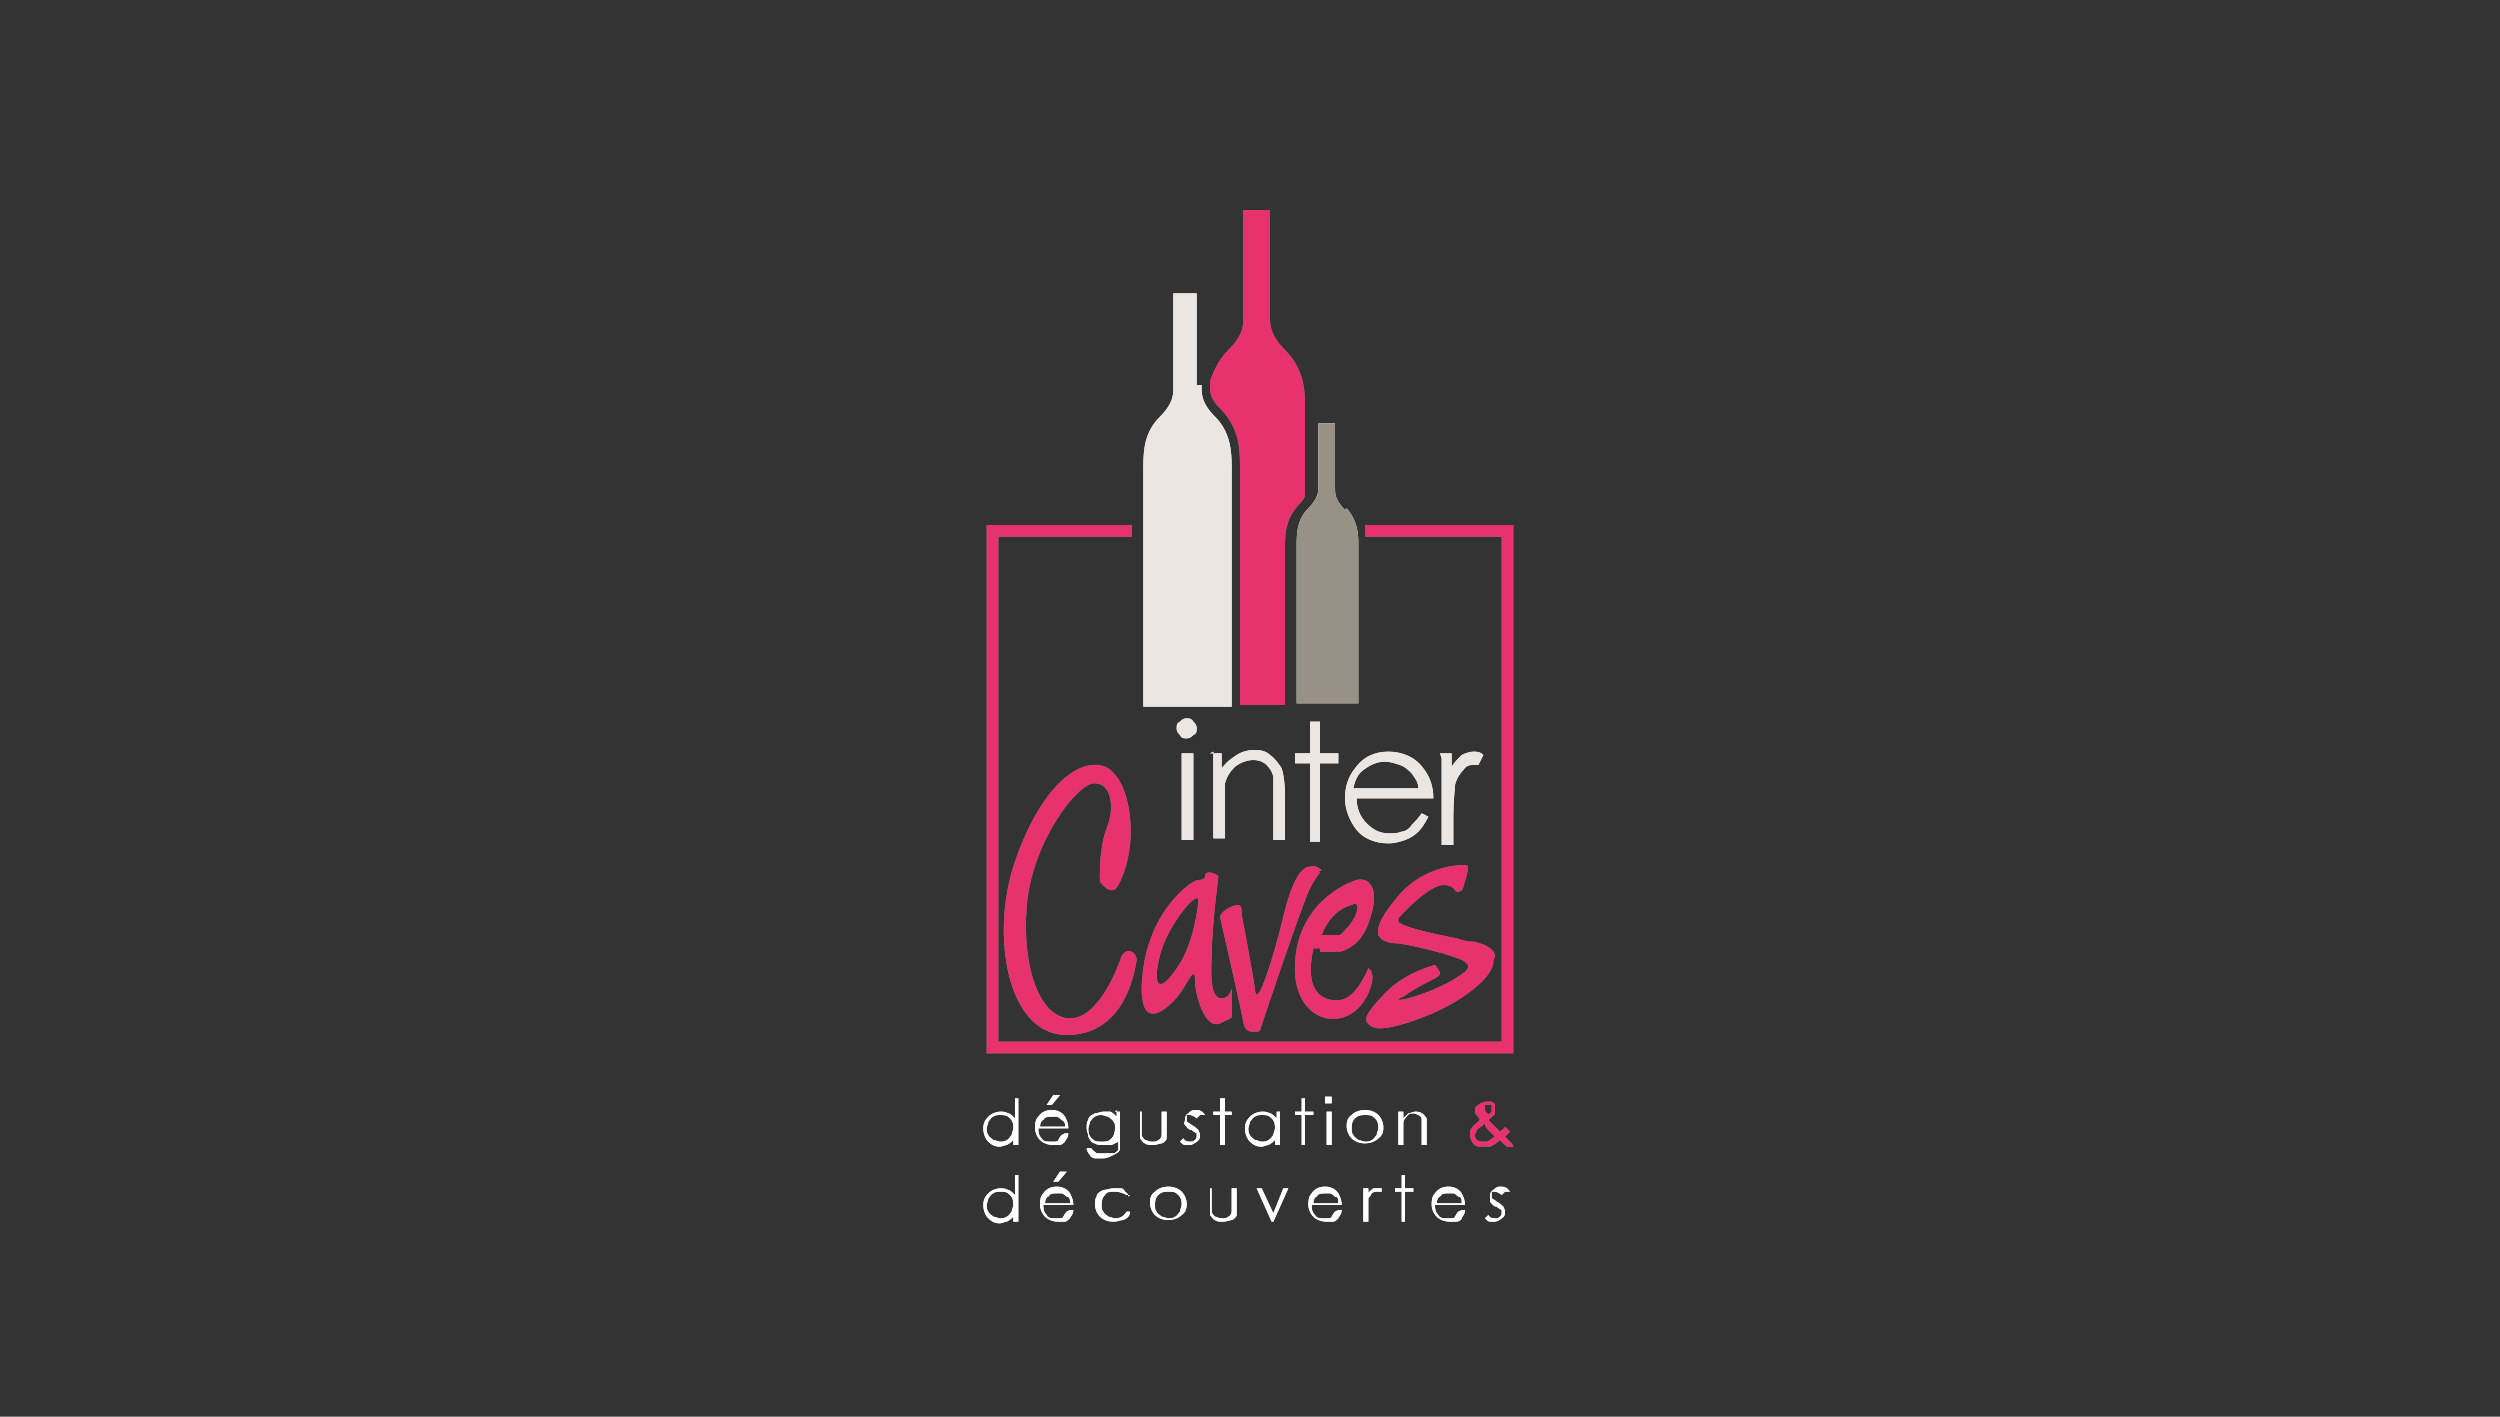 <?xml version="1.0" encoding="UTF-8"?>
<svg xmlns="http://www.w3.org/2000/svg" id="Calque_2" version="1.1" viewBox="0 0 150 85">
  <rect x="0" y="0" width="150" height="85" fill="#333333" stroke="none"/>
  <defs>
    <style> .st0 { fill: none; } .st1 { fill: #989186; } .st2 { fill: #ebe6e1; } .st3 { fill: #fff; } .st4 { fill: #888; } .st5 { fill: #e7326d; } </style>
  </defs>
  <g id="logos-clients-couleurs">
    <g>
      <g>
        <g>
          <path class="st3" d="M80.7,30.6c-.6-.6-.6-1-.6-1.3,0-.3,0-3.4,0-3.4h0v-.3c0,0,0-.2,0-.2h-1s0,.1,0,.2v.2h0s0,3.1,0,3.4c0,.3,0,.7-.6,1.3-.6.6-.7,1.3-.7,2.1v9.6h3.7v-9.6c0-.7-.1-1.4-.7-2.1"></path>
          <path class="st3" d="M70.9,45.2h.7v5.2h-.7v-5.2ZM71.2,43.1c.1,0,.3,0,.4.2.1.1.2.2.2.4s0,.3-.2.4c-.1.1-.2.2-.4.2s-.3,0-.4-.2c-.1-.1-.2-.2-.2-.4s0-.3.2-.4c.1-.1.2-.2.4-.2"></path>
          <path class="st3" d="M72.6,45.2h.7v.9c.3-.4.6-.6.9-.8.3-.2.7-.3,1-.3s.7,0,1,.3c.3.2.5.5.7.8.1.3.2.9.2,1.6v2.7h-.7v-2.5c0-.6,0-1,0-1.2,0-.3-.2-.6-.4-.8-.2-.2-.5-.3-.8-.3s-.7.1-1.1.4c-.3.3-.5.6-.6,1,0,.3,0,.7,0,1.4v1.9h-.7v-5.2h0Z"></path>
        </g>
        <polygon class="st3" points="78.6 43.3 79.2 43.3 79.2 45.2 80.3 45.2 80.3 45.8 79.2 45.8 79.2 50.5 78.6 50.5 78.6 45.8 77.7 45.8 77.7 45.2 78.6 45.2 78.6 43.3"></polygon>
        <g>
          <path class="st3" d="M85.1,47.3c0-.4-.2-.6-.4-.9-.2-.2-.4-.4-.7-.5-.3-.1-.6-.2-.9-.2-.5,0-.9.2-1.3.5-.3.2-.5.6-.6,1.1,0,0,3.8,0,3.8,0ZM85.1,48.7l.6.3c-.2.4-.4.7-.6.9-.2.2-.5.4-.8.5-.3.1-.6.2-1,.2-.8,0-1.5-.3-1.9-.8s-.7-1.2-.7-1.9.2-1.3.6-1.8c.5-.7,1.2-1,2-1s1.6.3,2.1,1c.4.5.6,1.1.6,1.8h-4.6c0,.6.2,1.1.6,1.5.4.4.8.6,1.3.6s.5,0,.8-.1c.2,0,.5-.2.6-.4.2-.2.4-.4.6-.7"></path>
          <path class="st3" d="M86.4,45.2h.7v.8c.2-.3.4-.5.6-.7.2-.1.5-.2.7-.2s.4,0,.6.2l-.3.6c-.1,0-.3,0-.3,0-.2,0-.4,0-.6.3-.2.2-.4.5-.5.9,0,.3-.1.9-.1,1.8v1.8h-.7s0-5.2,0-5.2Z"></path>
          <path class="st3" d="M71.8,23.1c0-.4,0-4.8,0-4.8h0v-.4c0-.1,0-.3,0-.3h-1.4s0,.2,0,.3v.4h0c0,0,0,4.4,0,4.8,0,.4.1,1-.8,1.9-.9.9-1,1.9-1,3v14.4h5.3v-14.4c0-1-.1-2.1-1-3-.9-.9-.8-1.5-.8-1.9"></path>
          <path class="st4" d="M78.3,29.7v-5.4c0-1.2-.2-2.3-1.2-3.3-1-1-.9-1.7-.9-2.1,0-.5,0-5.4,0-5.4h0v-.5c0-.2,0-.4,0-.4h-1.6s0,.2,0,.4v.4h0c0,0,0,5,0,5.5,0,.5.1,1.1-.9,2.1-.6.6-.9,1.3-1.1,1.9,0,0,0,0,0,.1,0,0,0,.1,0,.2,0,.3,0,.7.6,1.3,1.1,1.1,1.2,2.3,1.2,3.4v14.4h2.7v-9.6c0-.8.1-1.7.9-2.5.2-.2.3-.4.3-.5"></path>
          <path class="st4" d="M67.3,57.4c-.3.8-1.4,3.7-3.1,3.7s-2.9-2.8-2.6-6.7c.3-3.9,3.1-7.5,4.1-7.4,1,0,1.2,1.5.7,2.7-.5,1.3-.4,3.2-.4,3.2,0,0,.7,1,1.1.2,1.3-2.4.8-6.4-.8-7.1-1.6-.6-3.9,1.3-5.4,5.7-1.5,4.3-.5,10.4,3.1,10.4s4.1-4,4.2-4.5c0-.5-.7-.9-1,0"></path>
          <path class="st4" d="M71.9,54.1s-.2,2.5-1.3,4c-1,1.5-1.5,1.2-1-.8.5-1.9,2.4-4.1,2.3-3.2M73.9,59.3s-.1.6-.6.6-.7-.7-.6-2.5c0-1.8.4-4.7.4-4.8,0-.1-.3-.2-.3-.2,0,0-.5-.2-.5.2,0,0,0,.2-.4.2s-3.3,2-3.4,6.5c0,2.8,1.8,1,2.3.3.5-.7.9-1.7.9-.8s.6,3,1.5,2.6c.9-.4.7-.4.7-.4,0,0,0-.9,0-1.2,0-.3,0-.4,0-.4"></path>
          <path class="st4" d="M79.3,52.2c-.2-.1-.3-.3-.7-.2-.4,0-1,.5-1.6,3-.6,2.5-1.3,4.5-1.5,4.6-.1.2-.2,0-.2-.2s-.7-4.1-.8-4.5c0-.3,0-.6-.2-.6-.2,0-.9.2-1.1.7,0,0,1.3,5.7,1.4,6.3.1.6.4.6.6.6s.4,0,.4-.1c0,0,2.5-7.5,3-8.5.5-1,.7-.9.5-1"></path>
          <path class="st4" d="M81.1,54.3c.3-.2.5,0,.2.7-.3.6-.9,1.1-.9,1.1h-1.1c.6-1.6,1.8-1.8,1.8-1.8M79.2,57.1h1.2s1.3-.2,1.8-2c.6-1.7,0-2.5-.8-2.3,0,0-3.5,1-3.7,5-.2,4,3.8,4.4,4.6,1.2,0,0,.1-.4,0-.6,0-.2-.2-.3-.2-.3,0,0-.7,1.8-1.7,1.9-.9.1-2.2-.3-1.6-3.1,0,0,0,0,.4,0"></path>
          <path class="st4" d="M89.7,57.4c0-.3-.3-.7-1.3-.9-.4,0-.7-.1-1-.2-1.6-.3-3.3-.7-3.5-1,0,0,0,0,0-.2.7-.8,2-2,2.7-2h0c.5,0,.6.2.7.3,0,0,0,.1.2.1s0,0,0,0c.2,0,.3-.2.3-.3.1-.4.4-1.1.2-1.3,0,0,0,0-.1,0h0c-.3,0-2.6,0-4.2,2.1-.9,1.1-1.1,1.7-1,2.1.2.4.7.5,1.2.5,1.3.2,3.6.8,4,1.1,0,0,0,0,0,0,.1.1.2.2.2.3,0,.2-.4.5-1.1.9-1.1.6-2.6,1.1-3.1,1.1s0,0,0,0c0,0,0-.1.3-.2.7-.5,1.3-.8,1.7-1,.4-.2.5-.3.5-.4,0-.1-.2-.4-.3-.5h0c0,0,0,0,0,0,0,0-1.7.4-2.9,1.6-1.2,1.2-1.3,1.6-1.2,1.8,0,0,.2.4.8.4s1.7-.3,2.9-.8c2-.8,4-2.3,3.9-3.3"></path>
        </g>
        <polygon class="st4" points="90.8 63.2 90.8 31.5 81.9 31.5 81.9 32.2 90.1 32.2 90.1 62.5 59.9 62.5 59.9 32.2 67.9 32.2 67.9 31.5 59.2 31.5 59.2 63.2 90.8 63.2"></polygon>
        <g>
          <path class="st3" d="M60,66.9c-.1,0-.3,0-.4.1-.1,0-.2.2-.3.3,0,.1-.1.3-.1.4s0,.3.1.4c0,.1.2.2.3.3.1,0,.3.1.4.1s.3,0,.4-.1c.1,0,.2-.2.3-.3,0-.1.1-.3.1-.4,0-.2,0-.4-.2-.6-.2-.2-.3-.2-.6-.2M61.1,65.9v2.8h-.3v-.3c-.1.1-.2.2-.4.3-.1,0-.3.1-.4.1-.3,0-.5-.1-.7-.3-.2-.2-.3-.5-.3-.8s.1-.5.3-.7c.2-.2.5-.3.7-.3s.3,0,.5.1c.1,0,.3.2.4.3v-1.2s.3,0,.3,0Z"></path>
          <path class="st3" d="M63.2,65.7h.4l-.5.6h-.3s.4-.6.4-.6ZM63.9,67.5c0-.1,0-.2-.2-.3,0,0-.2-.2-.3-.2-.1,0-.2,0-.3,0-.2,0-.4,0-.5.2-.1,0-.2.2-.2.4h1.5ZM63.9,68h.2c0,.3-.2.4-.2.5,0,0-.2.2-.3.2-.1,0-.3,0-.4,0-.3,0-.6-.1-.8-.3-.2-.2-.3-.5-.3-.7s0-.5.2-.7c.2-.3.5-.4.8-.4s.6.1.8.4c.1.2.2.4.2.7h-1.8c0,.2,0,.4.2.6.1.2.3.2.5.2s.2,0,.3,0c0,0,.2,0,.2-.1,0,0,.1-.2.2-.3"></path>
          <path class="st3" d="M66.1,66.9c-.1,0-.3,0-.4.1-.1,0-.2.2-.3.3,0,.1-.1.3-.1.4,0,.2,0,.4.2.6s.3.2.6.2.4,0,.6-.2c.1-.1.2-.3.2-.6s0-.3-.1-.4c0-.1-.2-.2-.3-.3-.1,0-.3-.1-.4-.1M66.9,66.7h.3v1.6c0,.3,0,.5,0,.6,0,.2-.2.3-.4.4-.2.1-.4.2-.6.2s-.3,0-.5,0c-.1,0-.3-.1-.3-.2,0,0-.2-.2-.2-.4h.3c0,.1.2.2.3.3.1,0,.3,0,.5,0s.3,0,.5,0c.1,0,.2-.1.3-.2,0,0,0-.3,0-.5h0c0,0-.2.1-.4.2-.1,0-.3,0-.5,0s-.4,0-.5-.1c-.2,0-.3-.2-.4-.4,0-.2-.1-.3-.1-.5s0-.4.1-.5c0-.2.2-.3.4-.4.2,0,.3-.1.5-.1s.3,0,.4,0c.1,0,.3.2.4.3v-.4h0Z"></path>
          <path class="st3" d="M68.2,66.7h.3v.9c0,.2,0,.4,0,.5,0,.1.1.2.2.3.1,0,.2.1.4.1s.3,0,.4-.1c.1,0,.2-.2.2-.3,0,0,0-.2,0-.5v-.9h.3v1c0,.3,0,.5,0,.6,0,.1-.2.3-.3.3-.1,0-.3.1-.5.1s-.4,0-.5-.1c-.1,0-.2-.2-.3-.3,0-.1,0-.4,0-.6v-1h0Z"></path>
          <path class="st3" d="M72,66.9l-.2.2c-.1-.1-.3-.2-.4-.2s-.2,0-.2,0c0,0,0,.1,0,.2s0,.1,0,.2c0,0,.2.1.3.2.2.1.3.2.4.3,0,0,.1.2.1.3s0,.3-.2.4c-.1.1-.3.2-.4.2s-.2,0-.3,0c-.1,0-.2-.1-.3-.2l.2-.2c.1.2.3.2.4.2s.2,0,.3-.1c0,0,.1-.1.1-.2s0-.1,0-.2c0,0-.2-.1-.3-.2-.2,0-.3-.2-.4-.3s0-.2,0-.3,0-.3.2-.4c.1-.1.2-.2.4-.2s.4,0,.6.3"></path>
        </g>
        <polygon class="st3" points="73.2 65.9 73.5 65.9 73.5 66.7 73.9 66.7 73.9 66.9 73.5 66.9 73.5 68.7 73.2 68.7 73.2 66.9 72.8 66.9 72.8 66.7 73.2 66.7 73.2 65.9"></polygon>
        <path class="st3" d="M75.7,66.9c-.1,0-.3,0-.4.1-.1,0-.2.2-.3.3,0,.1-.1.3-.1.4s0,.3.1.4c0,.1.2.2.3.3.1,0,.3.1.4.1s.3,0,.4-.1c.1,0,.2-.2.3-.3,0-.1.1-.3.1-.4,0-.2,0-.4-.2-.6-.2-.2-.3-.2-.6-.2M76.8,66.7v2h-.3v-.3c-.1.1-.2.2-.4.3-.1,0-.3.1-.4.1-.3,0-.5-.1-.7-.3-.2-.2-.3-.5-.3-.8s.1-.5.3-.7c.2-.2.5-.3.7-.3s.3,0,.5.1c.1,0,.3.2.4.3v-.4s.3,0,.3,0Z"></path>
        <polygon class="st3" points="78.1 65.9 78.3 65.9 78.3 66.7 78.8 66.7 78.8 66.9 78.3 66.9 78.3 68.7 78.1 68.7 78.1 66.9 77.7 66.9 77.7 66.7 78.1 66.7 78.1 65.9"></polygon>
        <g>
          <path class="st3" d="M79.6,66.7h.3v2h-.3v-2ZM79.7,65.8c0,0,.1,0,.2,0,0,0,0,0,0,.2s0,.1,0,.2c0,0,0,0-.2,0s-.1,0-.2,0c0,0,0,0,0-.2s0-.1,0-.2c0,0,0,0,.2,0"></path>
          <path class="st3" d="M81.9,66.9c-.2,0-.4,0-.6.2-.2.2-.2.4-.2.6s0,.3.1.4c0,.1.2.2.3.3.1,0,.3.1.4.1s.3,0,.4-.1c.1,0,.2-.2.3-.3,0-.1.1-.3.1-.4,0-.2,0-.4-.2-.6-.2-.2-.3-.2-.6-.2M81.9,66.6c.3,0,.6.1.8.3.2.2.3.5.3.7s0,.5-.3.7c-.2.2-.5.3-.8.3s-.6-.1-.8-.3c-.2-.2-.3-.5-.3-.7s0-.5.3-.7c.2-.2.5-.3.8-.3"></path>
          <path class="st3" d="M83.9,66.7h.3v.4c.1-.1.2-.2.3-.3.1,0,.3-.1.4-.1s.3,0,.4.1c.1,0,.2.2.3.3,0,.1,0,.3,0,.6v1h-.3v-1c0-.2,0-.4,0-.5,0-.1,0-.2-.2-.3,0,0-.2-.1-.3-.1s-.3,0-.4.2c-.1.1-.2.2-.2.4,0,.1,0,.3,0,.6v.7h-.3s0-2,0-2Z"></path>
          <path class="st3" d="M60,71.5c-.1,0-.3,0-.4.1-.1,0-.2.2-.3.3,0,.1-.1.3-.1.4s0,.3.1.4c0,.1.2.2.3.3.1,0,.3.1.4.1s.3,0,.4-.1c.1,0,.2-.2.3-.3,0-.1.1-.3.1-.4,0-.2,0-.4-.2-.6-.2-.2-.3-.2-.6-.2M61.1,70.5v2.8h-.3v-.3c-.1.1-.2.2-.4.3-.1,0-.3.1-.4.1-.3,0-.5-.1-.7-.3-.2-.2-.3-.5-.3-.8s.1-.5.3-.7c.2-.2.5-.3.7-.3s.3,0,.5.1c.1,0,.3.2.4.3v-1.2h.3Z"></path>
          <path class="st3" d="M63.6,70.3h.4l-.5.6h-.3s.4-.6.4-.6ZM64.2,72.1c0-.1,0-.3-.2-.3,0,0-.2-.2-.3-.2-.1,0-.2,0-.3,0-.2,0-.4,0-.5.2-.1,0-.2.2-.2.4,0,0,1.5,0,1.5,0ZM64.2,72.6h.2c0,.3-.2.4-.2.5,0,0-.2.2-.3.2-.1,0-.3,0-.4,0-.3,0-.6-.1-.8-.3-.2-.2-.3-.5-.3-.7s0-.5.2-.7c.2-.3.5-.4.8-.4s.6.1.8.4c.1.2.2.4.2.7h-1.8c0,.2,0,.4.2.6.1.2.3.2.5.2s.2,0,.3,0c0,0,.2,0,.2-.1,0,0,.1-.2.2-.3"></path>
          <path class="st3" d="M67.8,71.7h-.2c-.2-.1-.4-.2-.7-.2s-.5,0-.6.2c-.2.2-.2.4-.2.6s0,.3.1.4c0,.1.2.2.3.3.1,0,.3.1.4.1.3,0,.5-.1.7-.4h.2c0,.3-.2.4-.4.5-.2,0-.3.1-.6.1-.3,0-.6-.1-.8-.3-.2-.2-.3-.5-.3-.7s0-.4.1-.5c0-.2.2-.3.4-.4.2,0,.4-.1.6-.1s.3,0,.4,0c.1,0,.2,0,.3.2,0,0,.2.1.2.3"></path>
          <path class="st3" d="M70.1,71.5c-.2,0-.4,0-.6.2-.2.2-.2.4-.2.6s0,.3.1.4c0,.1.2.2.3.3.1,0,.3.1.4.1s.3,0,.4-.1c.1,0,.2-.2.3-.3,0-.1.1-.3.1-.4,0-.2,0-.4-.2-.6-.2-.2-.3-.2-.6-.2M70.1,71.2c.3,0,.6.1.8.3.2.2.3.5.3.7s0,.5-.3.7c-.2.2-.5.3-.8.3s-.6-.1-.8-.3c-.2-.2-.3-.5-.3-.7s0-.5.3-.7c.2-.2.5-.3.8-.3"></path>
          <path class="st3" d="M72.4,71.3h.3v.9c0,.2,0,.4,0,.5,0,.1.1.2.2.3.1,0,.2.1.4.1s.3,0,.4-.1c.1,0,.2-.2.2-.3,0,0,0-.2,0-.5v-.9h.3v1c0,.3,0,.5,0,.6,0,.1-.2.3-.3.3-.1,0-.3.1-.5.1s-.4,0-.5-.1c-.1,0-.2-.2-.3-.3,0-.1,0-.4,0-.6,0,0,0-1,0-1Z"></path>
        </g>
        <polygon class="st3" points="75.4 71.3 75.7 71.3 76.4 72.8 77 71.3 77.3 71.3 76.4 73.3 76.3 73.3 75.4 71.3"></polygon>
        <g>
          <path class="st3" d="M80.3,72.1c0-.1,0-.3-.2-.3,0,0-.2-.2-.3-.2-.1,0-.2,0-.3,0-.2,0-.4,0-.5.2-.1,0-.2.2-.2.4,0,0,1.5,0,1.5,0ZM80.3,72.6h.2c0,.3-.2.4-.2.5,0,0-.2.2-.3.2-.1,0-.3,0-.4,0-.3,0-.6-.1-.8-.3-.2-.2-.3-.5-.3-.7s0-.5.2-.7c.2-.3.5-.4.8-.4s.6.1.8.4c.1.2.2.4.2.7h-1.8c0,.2,0,.4.2.6.1.2.3.2.5.2s.2,0,.3,0c0,0,.2,0,.2-.1,0,0,.1-.2.2-.3"></path>
          <path class="st3" d="M81.8,71.3h.3v.3c0-.1.2-.2.3-.3,0,0,.2,0,.3,0s.1,0,.2,0v.2c-.2,0-.2,0-.3,0,0,0-.2,0-.3.1,0,0-.1.2-.2.3,0,.1,0,.3,0,.7v.7h-.3s0-2,0-2Z"></path>
        </g>
        <polygon class="st3" points="84.1 70.5 84.3 70.5 84.3 71.3 84.8 71.3 84.8 71.5 84.3 71.5 84.3 73.3 84.1 73.3 84.1 71.5 83.7 71.5 83.7 71.3 84.1 71.3 84.1 70.5"></polygon>
        <g>
          <path class="st3" d="M87.7,72.1c0-.1,0-.3-.2-.3,0,0-.2-.2-.3-.2-.1,0-.2,0-.3,0-.2,0-.4,0-.5.2-.1,0-.2.2-.2.4,0,0,1.5,0,1.5,0ZM87.7,72.6h.2c0,.3-.2.4-.2.5s-.2.2-.3.2c-.1,0-.3,0-.4,0-.3,0-.6-.1-.8-.3-.2-.2-.3-.5-.3-.7s0-.5.2-.7c.2-.3.5-.4.8-.4s.6.1.8.4c.1.2.2.4.2.7h-1.8c0,.2,0,.4.2.6.1.2.3.2.5.2s.2,0,.3,0c0,0,.2,0,.2-.1,0,0,.1-.2.2-.3"></path>
          <path class="st3" d="M90.3,71.5l-.2.2c-.1-.1-.3-.2-.4-.2s-.2,0-.2,0c0,0,0,.1,0,.2s0,.1,0,.2c0,0,.2.1.3.2.2.1.3.2.4.3,0,0,.1.2.1.3s0,.3-.2.4c-.1.1-.3.2-.4.2s-.2,0-.3,0c-.1,0-.2-.1-.3-.2l.2-.2c.1.2.3.2.4.2s.2,0,.3-.1c0,0,.1-.1.1-.2s0-.1,0-.2c0,0-.2-.1-.3-.2-.2,0-.3-.2-.4-.3,0,0,0-.2,0-.3s0-.3.2-.4c.1-.1.2-.2.4-.2s.4,0,.6.3"></path>
          <path class="st4" d="M89.2,67c.1-.1.2-.2.3-.3,0,0,0-.1,0-.2s0-.1,0-.2c0,0-.1,0-.2,0s-.2,0-.2,0c0,0,0,.1,0,.2s0,0,0,.1c0,.1.1.2.3.3M89.1,67.4c-.2.2-.4.3-.5.4,0,.1-.1.2-.1.3s0,.2.1.3c0,0,.2.1.3.1s.2,0,.3,0c.1,0,.3-.2.5-.3l-.4-.4c0,0-.2-.2-.2-.3M90.4,67.7l.2.2c-.1.1-.2.2-.3.3,0,0,.2.2.3.3,0,0,.2.2.2.3h-.4l-.4-.4c-.2.2-.4.3-.6.4-.1,0-.3,0-.5,0s-.4,0-.5-.2c-.1-.1-.2-.3-.2-.5s0-.3.1-.4c0-.1.3-.3.5-.5-.1-.2-.2-.3-.3-.4,0,0,0-.2,0-.2,0-.1,0-.2.2-.3.1-.1.3-.2.5-.2s.2,0,.3,0c0,0,.2.1.2.2,0,0,0,.2,0,.2s0,.2,0,.3c0,.1-.2.2-.4.4l.4.4.3.3c.1-.1.3-.2.3-.3"></path>
        </g>
      </g>
      <g>
        <g>
          <path class="st1" d="M80.7,30.6c-.6-.6-.6-1-.6-1.3,0-.3,0-3.4,0-3.4h0v-.3c0,0,0-.2,0-.2h-1s0,.1,0,.2v.2h0s0,3.1,0,3.4c0,.3,0,.7-.6,1.3-.6.6-.7,1.3-.7,2.1v9.6h3.7v-9.6c0-.7-.1-1.4-.7-2.1"></path>
          <path class="st2" d="M70.9,45.2h.7v5.2h-.7v-5.2ZM71.2,43.1c.1,0,.3,0,.4.2.1.1.2.2.2.4s0,.3-.2.4c-.1.1-.2.2-.4.2s-.3,0-.4-.2c-.1-.1-.2-.2-.2-.4s0-.3.2-.4c.1-.1.2-.2.4-.2"></path>
          <path class="st2" d="M72.6,45.2h.7v.9c.3-.4.6-.6.9-.8.3-.2.7-.3,1-.3s.7,0,1,.3c.3.2.5.5.7.8.1.3.2.9.2,1.6v2.7h-.7v-2.5c0-.6,0-1,0-1.2,0-.3-.2-.6-.4-.8-.2-.2-.5-.3-.8-.3s-.7.1-1.1.4c-.3.3-.5.6-.6,1,0,.3,0,.7,0,1.4v1.9h-.7v-5.2h0Z"></path>
        </g>
        <polygon class="st2" points="78.6 43.3 79.2 43.3 79.2 45.2 80.3 45.2 80.3 45.8 79.2 45.8 79.2 50.5 78.6 50.5 78.6 45.8 77.7 45.8 77.7 45.2 78.6 45.2 78.6 43.3"></polygon>
        <g>
          <path class="st2" d="M85.1,47.3c0-.4-.2-.6-.4-.9-.2-.2-.4-.4-.7-.5-.3-.1-.6-.2-.9-.2-.5,0-.9.2-1.3.5-.3.2-.5.6-.6,1.1,0,0,3.8,0,3.8,0ZM85.1,48.7l.6.3c-.2.4-.4.7-.6.9-.2.2-.5.4-.8.5-.3.1-.6.2-1,.2-.8,0-1.5-.3-1.9-.8s-.7-1.2-.7-1.9.2-1.3.6-1.8c.5-.7,1.2-1,2-1s1.6.3,2.1,1c.4.5.6,1.1.6,1.8h-4.6c0,.6.2,1.1.6,1.5.4.4.8.6,1.3.6s.5,0,.8-.1c.2,0,.5-.2.6-.4.2-.2.4-.4.6-.7"></path>
          <path class="st2" d="M86.4,45.2h.7v.8c.2-.3.4-.5.6-.7.2-.1.5-.2.7-.2s.4,0,.6.2l-.3.6c-.1,0-.3,0-.3,0-.2,0-.4,0-.6.3-.2.2-.4.5-.5.9,0,.3-.1.9-.1,1.8v1.8h-.7s0-5.2,0-5.2Z"></path>
          <path class="st2" d="M71.8,23.1c0-.4,0-4.8,0-4.8h0v-.4c0-.1,0-.3,0-.3h-1.4s0,.2,0,.3v.4h0c0,0,0,4.4,0,4.8,0,.4.1,1-.8,1.9-.9.9-1,1.9-1,3v14.4h5.3v-14.4c0-1-.1-2.1-1-3-.9-.9-.8-1.5-.8-1.9"></path>
          <path class="st5" d="M78.3,29.7v-5.4c0-1.2-.2-2.3-1.2-3.3-1-1-.9-1.7-.9-2.1,0-.5,0-5.4,0-5.4h0v-.5c0-.2,0-.4,0-.4h-1.6s0,.2,0,.4v.4h0c0,0,0,5,0,5.5,0,.5.1,1.1-.9,2.1-.6.6-.9,1.3-1.1,1.9,0,0,0,0,0,.1,0,0,0,.1,0,.2,0,.3,0,.7.6,1.3,1.1,1.1,1.2,2.3,1.2,3.4v14.4h2.7v-9.6c0-.8.1-1.7.9-2.5.2-.2.3-.4.3-.5"></path>
          <path class="st5" d="M67.3,57.4c-.3.8-1.4,3.7-3.1,3.7s-2.9-2.8-2.6-6.7c.3-3.9,3.1-7.5,4.1-7.4,1,0,1.2,1.5.7,2.7-.5,1.3-.4,3.2-.4,3.2,0,0,.7,1,1.1.2,1.3-2.4.8-6.4-.8-7.1-1.6-.6-3.9,1.3-5.4,5.7-1.5,4.3-.5,10.4,3.1,10.4s4.1-4,4.2-4.5c0-.5-.7-.9-1,0"></path>
          <path class="st5" d="M71.9,54.1s-.2,2.5-1.3,4c-1,1.5-1.5,1.2-1-.8.5-1.9,2.4-4.1,2.3-3.2M73.9,59.3s-.1.6-.6.6-.7-.7-.6-2.5c0-1.8.4-4.7.4-4.8,0-.1-.3-.2-.3-.2,0,0-.5-.2-.5.2,0,0,0,.2-.4.2s-3.3,2-3.4,6.5c0,2.8,1.8,1,2.3.3.5-.7.9-1.7.9-.8s.6,3,1.5,2.6c.9-.4.7-.4.7-.4,0,0,0-.9,0-1.2,0-.3,0-.4,0-.4"></path>
          <path class="st5" d="M79.3,52.2c-.2-.1-.3-.3-.7-.2-.4,0-1,.5-1.6,3-.6,2.5-1.3,4.5-1.5,4.6-.1.2-.2,0-.2-.2s-.7-4.1-.8-4.5c0-.3,0-.6-.2-.6-.2,0-.9.2-1.1.7,0,0,1.3,5.7,1.4,6.3.1.6.4.6.6.6s.4,0,.4-.1c0,0,2.5-7.5,3-8.5.5-1,.7-.9.5-1"></path>
          <path class="st5" d="M81.1,54.3c.3-.2.5,0,.2.7-.3.6-.9,1.1-.9,1.1h-1.1c.6-1.6,1.8-1.8,1.8-1.8M79.2,57.1h1.2s1.3-.2,1.8-2c.6-1.7,0-2.5-.8-2.3,0,0-3.5,1-3.7,5-.2,4,3.8,4.4,4.6,1.2,0,0,.1-.4,0-.6,0-.2-.2-.3-.2-.3,0,0-.7,1.8-1.7,1.9-.9.1-2.2-.3-1.6-3.1,0,0,0,0,.4,0"></path>
          <path class="st5" d="M89.7,57.4c0-.3-.3-.7-1.3-.9-.4,0-.7-.1-1-.2-1.6-.3-3.3-.7-3.5-1,0,0,0,0,0-.2.7-.8,2-2,2.7-2h0c.5,0,.6.2.7.3,0,0,0,.1.2.1s0,0,0,0c.2,0,.3-.2.3-.3.1-.4.4-1.1.2-1.3,0,0,0,0-.1,0h0c-.3,0-2.6,0-4.2,2.1-.9,1.1-1.1,1.7-1,2.1.2.4.7.5,1.2.5,1.3.2,3.6.8,4,1.1,0,0,0,0,0,0,.1.1.2.2.2.3,0,.2-.4.5-1.1.9-1.1.6-2.6,1.1-3.1,1.1s0,0,0,0c0,0,0-.1.3-.2.7-.5,1.3-.8,1.7-1,.4-.2.5-.3.5-.4,0-.1-.2-.4-.3-.5h0c0,0,0,0,0,0,0,0-1.7.4-2.9,1.6-1.2,1.2-1.3,1.6-1.2,1.8,0,0,.2.4.8.4s1.7-.3,2.9-.8c2-.8,4-2.3,3.9-3.3"></path>
        </g>
        <polygon class="st5" points="90.8 63.2 90.8 31.5 81.9 31.5 81.9 32.2 90.1 32.2 90.1 62.5 59.9 62.5 59.9 32.2 67.9 32.2 67.9 31.5 59.2 31.5 59.2 63.2 90.8 63.2"></polygon>
        <g>
          <path class="st3" d="M60,66.9c-.1,0-.3,0-.4.1-.1,0-.2.2-.3.3,0,.1-.1.3-.1.4s0,.3.1.4c0,.1.2.2.3.3.1,0,.3.1.4.1s.3,0,.4-.1c.1,0,.2-.2.3-.3,0-.1.1-.3.1-.4,0-.2,0-.4-.2-.6-.2-.2-.3-.2-.6-.2M61.1,65.9v2.8h-.3v-.3c-.1.1-.2.2-.4.3-.1,0-.3.1-.4.1-.3,0-.5-.1-.7-.3-.2-.2-.3-.5-.3-.8s.1-.5.3-.7c.2-.2.5-.3.7-.3s.3,0,.5.1c.1,0,.3.2.4.3v-1.2s.3,0,.3,0Z"></path>
          <path class="st3" d="M63.2,65.7h.4l-.5.6h-.3s.4-.6.4-.6ZM63.9,67.5c0-.1,0-.2-.2-.3,0,0-.2-.2-.3-.2-.1,0-.2,0-.3,0-.2,0-.4,0-.5.2-.1,0-.2.2-.2.4h1.5ZM63.9,68h.2c0,.3-.2.4-.2.5,0,0-.2.2-.3.2-.1,0-.3,0-.4,0-.3,0-.6-.1-.8-.3-.2-.2-.3-.5-.3-.7s0-.5.2-.7c.2-.3.5-.4.8-.4s.6.1.8.4c.1.2.2.4.2.7h-1.8c0,.2,0,.4.2.6.1.2.3.2.5.2s.2,0,.3,0c0,0,.2,0,.2-.1,0,0,.1-.2.2-.3"></path>
          <path class="st3" d="M66.1,66.9c-.1,0-.3,0-.4.1-.1,0-.2.2-.3.3,0,.1-.1.3-.1.4,0,.2,0,.4.2.6s.3.2.6.2.4,0,.6-.2c.1-.1.2-.3.2-.6s0-.3-.1-.4c0-.1-.2-.2-.3-.3-.1,0-.3-.1-.4-.1M66.9,66.7h.3v1.6c0,.3,0,.5,0,.6,0,.2-.2.3-.4.4-.2.1-.4.2-.6.2s-.3,0-.5,0c-.1,0-.3-.1-.3-.2,0,0-.2-.2-.2-.4h.3c0,.1.2.2.3.3.1,0,.3,0,.5,0s.3,0,.5,0c.1,0,.2-.1.3-.2,0,0,0-.3,0-.5h0c0,0-.2.1-.4.2-.1,0-.3,0-.5,0s-.4,0-.5-.1c-.2,0-.3-.2-.4-.4,0-.2-.1-.3-.1-.5s0-.4.1-.5c0-.2.2-.3.4-.4.2,0,.3-.1.5-.1s.3,0,.4,0c.1,0,.3.2.4.3v-.4h0Z"></path>
          <path class="st3" d="M68.2,66.7h.3v.9c0,.2,0,.4,0,.5,0,.1.1.2.2.3.1,0,.2.1.4.1s.3,0,.4-.1c.1,0,.2-.2.2-.3,0,0,0-.2,0-.5v-.9h.3v1c0,.3,0,.5,0,.6,0,.1-.2.3-.3.3-.1,0-.3.1-.5.1s-.4,0-.5-.1c-.1,0-.2-.2-.3-.3,0-.1,0-.4,0-.6v-1h0Z"></path>
          <path class="st3" d="M72,66.9l-.2.2c-.1-.1-.3-.2-.4-.2s-.2,0-.2,0c0,0,0,.1,0,.2s0,.1,0,.2c0,0,.2.1.3.2.2.1.3.2.4.3,0,0,.1.2.1.3s0,.3-.2.4c-.1.1-.3.2-.4.2s-.2,0-.3,0c-.1,0-.2-.1-.3-.2l.2-.2c.1.2.3.2.4.2s.2,0,.3-.1c0,0,.1-.1.1-.2s0-.1,0-.2c0,0-.2-.1-.3-.2-.2,0-.3-.2-.4-.3s0-.2,0-.3,0-.3.2-.4c.1-.1.2-.2.4-.2s.4,0,.6.3"></path>
        </g>
        <polygon class="st3" points="73.2 65.9 73.5 65.9 73.5 66.7 73.9 66.7 73.9 66.9 73.5 66.9 73.5 68.7 73.2 68.7 73.2 66.9 72.8 66.9 72.8 66.7 73.2 66.7 73.2 65.9"></polygon>
        <path class="st3" d="M75.7,66.9c-.1,0-.3,0-.4.1-.1,0-.2.2-.3.3,0,.1-.1.3-.1.4s0,.3.1.4c0,.1.2.2.3.3.1,0,.3.1.4.1s.3,0,.4-.1c.1,0,.2-.2.3-.3,0-.1.1-.3.1-.4,0-.2,0-.4-.2-.6-.2-.2-.3-.2-.6-.2M76.8,66.7v2h-.3v-.3c-.1.1-.2.2-.4.3-.1,0-.3.1-.4.1-.3,0-.5-.1-.7-.3-.2-.2-.3-.5-.3-.8s.1-.5.3-.7c.2-.2.5-.3.7-.3s.3,0,.5.1c.1,0,.3.2.4.3v-.4s.3,0,.3,0Z"></path>
        <polygon class="st3" points="78.1 65.9 78.3 65.9 78.3 66.7 78.8 66.7 78.8 66.9 78.3 66.9 78.3 68.7 78.1 68.7 78.1 66.9 77.7 66.9 77.7 66.7 78.1 66.7 78.1 65.9"></polygon>
        <g>
          <path class="st3" d="M79.6,66.7h.3v2h-.3v-2ZM79.7,65.8c0,0,.1,0,.2,0,0,0,0,0,0,.2s0,.1,0,.2c0,0,0,0-.2,0s-.1,0-.2,0c0,0,0,0,0-.2s0-.1,0-.2c0,0,0,0,.2,0"></path>
          <path class="st3" d="M81.9,66.9c-.2,0-.4,0-.6.2-.2.2-.2.4-.2.6s0,.3.1.4c0,.1.2.2.3.3.1,0,.3.1.4.1s.3,0,.4-.1c.1,0,.2-.2.3-.3,0-.1.1-.3.1-.4,0-.2,0-.4-.2-.6-.2-.2-.3-.2-.6-.2M81.9,66.6c.3,0,.6.1.8.3.2.2.3.5.3.7s0,.5-.3.7c-.2.2-.5.3-.8.3s-.6-.1-.8-.3c-.2-.2-.3-.5-.3-.7s0-.5.3-.7c.2-.2.5-.3.8-.3"></path>
          <path class="st3" d="M83.9,66.7h.3v.4c.1-.1.2-.2.3-.3.1,0,.3-.1.4-.1s.3,0,.4.1c.1,0,.2.2.3.3,0,.1,0,.3,0,.6v1h-.3v-1c0-.2,0-.4,0-.5,0-.1,0-.2-.2-.3,0,0-.2-.1-.3-.1s-.3,0-.4.2c-.1.1-.2.2-.2.4,0,.1,0,.3,0,.6v.7h-.3s0-2,0-2Z"></path>
          <path class="st3" d="M60,71.5c-.1,0-.3,0-.4.1-.1,0-.2.2-.3.3,0,.1-.1.3-.1.4s0,.3.1.4c0,.1.2.2.3.3.1,0,.3.1.4.1s.3,0,.4-.1c.1,0,.2-.2.3-.3,0-.1.1-.3.1-.4,0-.2,0-.4-.2-.6-.2-.2-.3-.2-.6-.2M61.1,70.5v2.8h-.3v-.3c-.1.1-.2.2-.4.3-.1,0-.3.1-.4.1-.3,0-.5-.1-.7-.3-.2-.2-.3-.5-.3-.8s.1-.5.3-.7c.2-.2.5-.3.7-.3s.3,0,.5.1c.1,0,.3.2.4.3v-1.2h.3Z"></path>
          <path class="st3" d="M63.6,70.3h.4l-.5.6h-.3s.4-.6.4-.6ZM64.2,72.1c0-.1,0-.3-.2-.3,0,0-.2-.2-.3-.2-.1,0-.2,0-.3,0-.2,0-.4,0-.5.2-.1,0-.2.2-.2.4,0,0,1.5,0,1.5,0ZM64.2,72.6h.2c0,.3-.2.4-.2.5,0,0-.2.2-.3.2-.1,0-.3,0-.4,0-.3,0-.6-.1-.8-.3-.2-.2-.3-.5-.3-.7s0-.5.2-.7c.2-.3.5-.4.8-.4s.6.1.8.4c.1.2.2.4.2.7h-1.8c0,.2,0,.4.2.6.1.2.3.2.5.2s.2,0,.3,0c0,0,.2,0,.2-.1,0,0,.1-.2.2-.3"></path>
          <path class="st3" d="M67.8,71.7h-.2c-.2-.1-.4-.2-.7-.2s-.5,0-.6.2c-.2.2-.2.4-.2.6s0,.3.1.4c0,.1.2.2.3.3.1,0,.3.1.4.1.3,0,.5-.1.7-.4h.2c0,.3-.2.4-.4.5-.2,0-.3.1-.6.1-.3,0-.6-.1-.8-.3-.2-.2-.3-.5-.3-.7s0-.4.1-.5c0-.2.2-.3.4-.4.2,0,.4-.1.6-.1s.3,0,.4,0c.1,0,.2,0,.3.2,0,0,.2.1.2.3"></path>
          <path class="st3" d="M70.1,71.5c-.2,0-.4,0-.6.2-.2.2-.2.4-.2.6s0,.3.1.4c0,.1.2.2.3.3.1,0,.3.1.4.1s.3,0,.4-.1c.1,0,.2-.2.3-.3,0-.1.1-.3.1-.4,0-.2,0-.4-.2-.6-.2-.2-.3-.2-.6-.2M70.1,71.2c.3,0,.6.1.8.3.2.2.3.5.3.7s0,.5-.3.7c-.2.2-.5.3-.8.3s-.6-.1-.8-.3c-.2-.2-.3-.5-.3-.7s0-.5.3-.7c.2-.2.5-.3.8-.3"></path>
          <path class="st3" d="M72.4,71.3h.3v.9c0,.2,0,.4,0,.5,0,.1.1.2.2.3.1,0,.2.1.4.1s.3,0,.4-.1c.1,0,.2-.2.2-.3,0,0,0-.2,0-.5v-.9h.3v1c0,.3,0,.5,0,.6,0,.1-.2.3-.3.3-.1,0-.3.1-.5.1s-.4,0-.5-.1c-.1,0-.2-.2-.3-.3,0-.1,0-.4,0-.6,0,0,0-1,0-1Z"></path>
        </g>
        <polygon class="st3" points="75.4 71.3 75.7 71.3 76.4 72.8 77 71.3 77.3 71.3 76.4 73.3 76.3 73.3 75.4 71.3"></polygon>
        <g>
          <path class="st3" d="M80.3,72.1c0-.1,0-.3-.2-.3,0,0-.2-.2-.3-.2-.1,0-.2,0-.3,0-.2,0-.4,0-.5.2-.1,0-.2.2-.2.4,0,0,1.5,0,1.5,0ZM80.3,72.6h.2c0,.3-.2.4-.2.5,0,0-.2.2-.3.2-.1,0-.3,0-.4,0-.3,0-.6-.1-.8-.3-.2-.2-.3-.5-.3-.7s0-.5.2-.7c.2-.3.5-.4.8-.4s.6.1.8.4c.1.2.2.4.2.7h-1.8c0,.2,0,.4.2.6.1.2.3.2.5.2s.2,0,.3,0c0,0,.2,0,.2-.1,0,0,.1-.2.2-.3"></path>
          <path class="st3" d="M81.8,71.3h.3v.3c0-.1.2-.2.3-.3,0,0,.2,0,.3,0s.1,0,.2,0v.2c-.2,0-.2,0-.3,0,0,0-.2,0-.3.1,0,0-.1.2-.2.3,0,.1,0,.3,0,.7v.7h-.3s0-2,0-2Z"></path>
        </g>
        <polygon class="st3" points="84.1 70.5 84.3 70.5 84.3 71.3 84.8 71.3 84.8 71.5 84.3 71.5 84.3 73.3 84.1 73.3 84.1 71.5 83.7 71.5 83.7 71.3 84.1 71.3 84.1 70.5"></polygon>
        <g>
          <path class="st3" d="M87.7,72.1c0-.1,0-.3-.2-.3,0,0-.2-.2-.3-.2-.1,0-.2,0-.3,0-.2,0-.4,0-.5.2-.1,0-.2.2-.2.4,0,0,1.5,0,1.5,0ZM87.7,72.6h.2c0,.3-.2.4-.2.5s-.2.2-.3.2c-.1,0-.3,0-.4,0-.3,0-.6-.1-.8-.3-.2-.2-.3-.5-.3-.7s0-.5.2-.7c.2-.3.5-.4.8-.4s.6.1.8.4c.1.2.2.4.2.7h-1.8c0,.2,0,.4.2.6.1.2.3.2.5.2s.2,0,.3,0c0,0,.2,0,.2-.1,0,0,.1-.2.2-.3"></path>
          <path class="st3" d="M90.3,71.5l-.2.2c-.1-.1-.3-.2-.4-.2s-.2,0-.2,0c0,0,0,.1,0,.2s0,.1,0,.2c0,0,.2.1.3.2.2.1.3.2.4.3,0,0,.1.2.1.3s0,.3-.2.4c-.1.1-.3.2-.4.2s-.2,0-.3,0c-.1,0-.2-.1-.3-.2l.2-.2c.1.2.3.2.4.2s.2,0,.3-.1c0,0,.1-.1.1-.2s0-.1,0-.2c0,0-.2-.1-.3-.2-.2,0-.3-.2-.4-.3,0,0,0-.2,0-.3s0-.3.2-.4c.1-.1.2-.2.4-.2s.4,0,.6.3"></path>
          <path class="st5" d="M89.2,67c.1-.1.2-.2.3-.3,0,0,0-.1,0-.2s0-.1,0-.2c0,0-.1,0-.2,0s-.2,0-.2,0c0,0,0,.1,0,.2s0,0,0,.1c0,.1.1.2.3.3M89.1,67.4c-.2.2-.4.3-.5.4,0,.1-.1.2-.1.3s0,.2.1.3c0,0,.2.1.3.1s.2,0,.3,0c.1,0,.3-.2.5-.3l-.4-.4c0,0-.2-.2-.2-.3M90.4,67.7l.2.2c-.1.1-.2.2-.3.3,0,0,.2.2.3.3,0,0,.2.2.2.3h-.4l-.4-.4c-.2.2-.4.3-.6.4-.1,0-.3,0-.5,0s-.4,0-.5-.2c-.1-.1-.2-.3-.2-.5s0-.3.1-.4c0-.1.3-.3.5-.5-.1-.2-.2-.3-.3-.4,0,0,0-.2,0-.2,0-.1,0-.2.2-.3.1-.1.3-.2.5-.2s.2,0,.3,0c0,0,.2.1.2.2,0,0,0,.2,0,.2s0,.2,0,.3c0,.1-.2.2-.4.4l.4.4.3.3c.1-.1.3-.2.3-.3"></path>
        </g>
      </g>
      <rect class="st0" width="150" height="85"></rect>
    </g>
  </g>
</svg>
